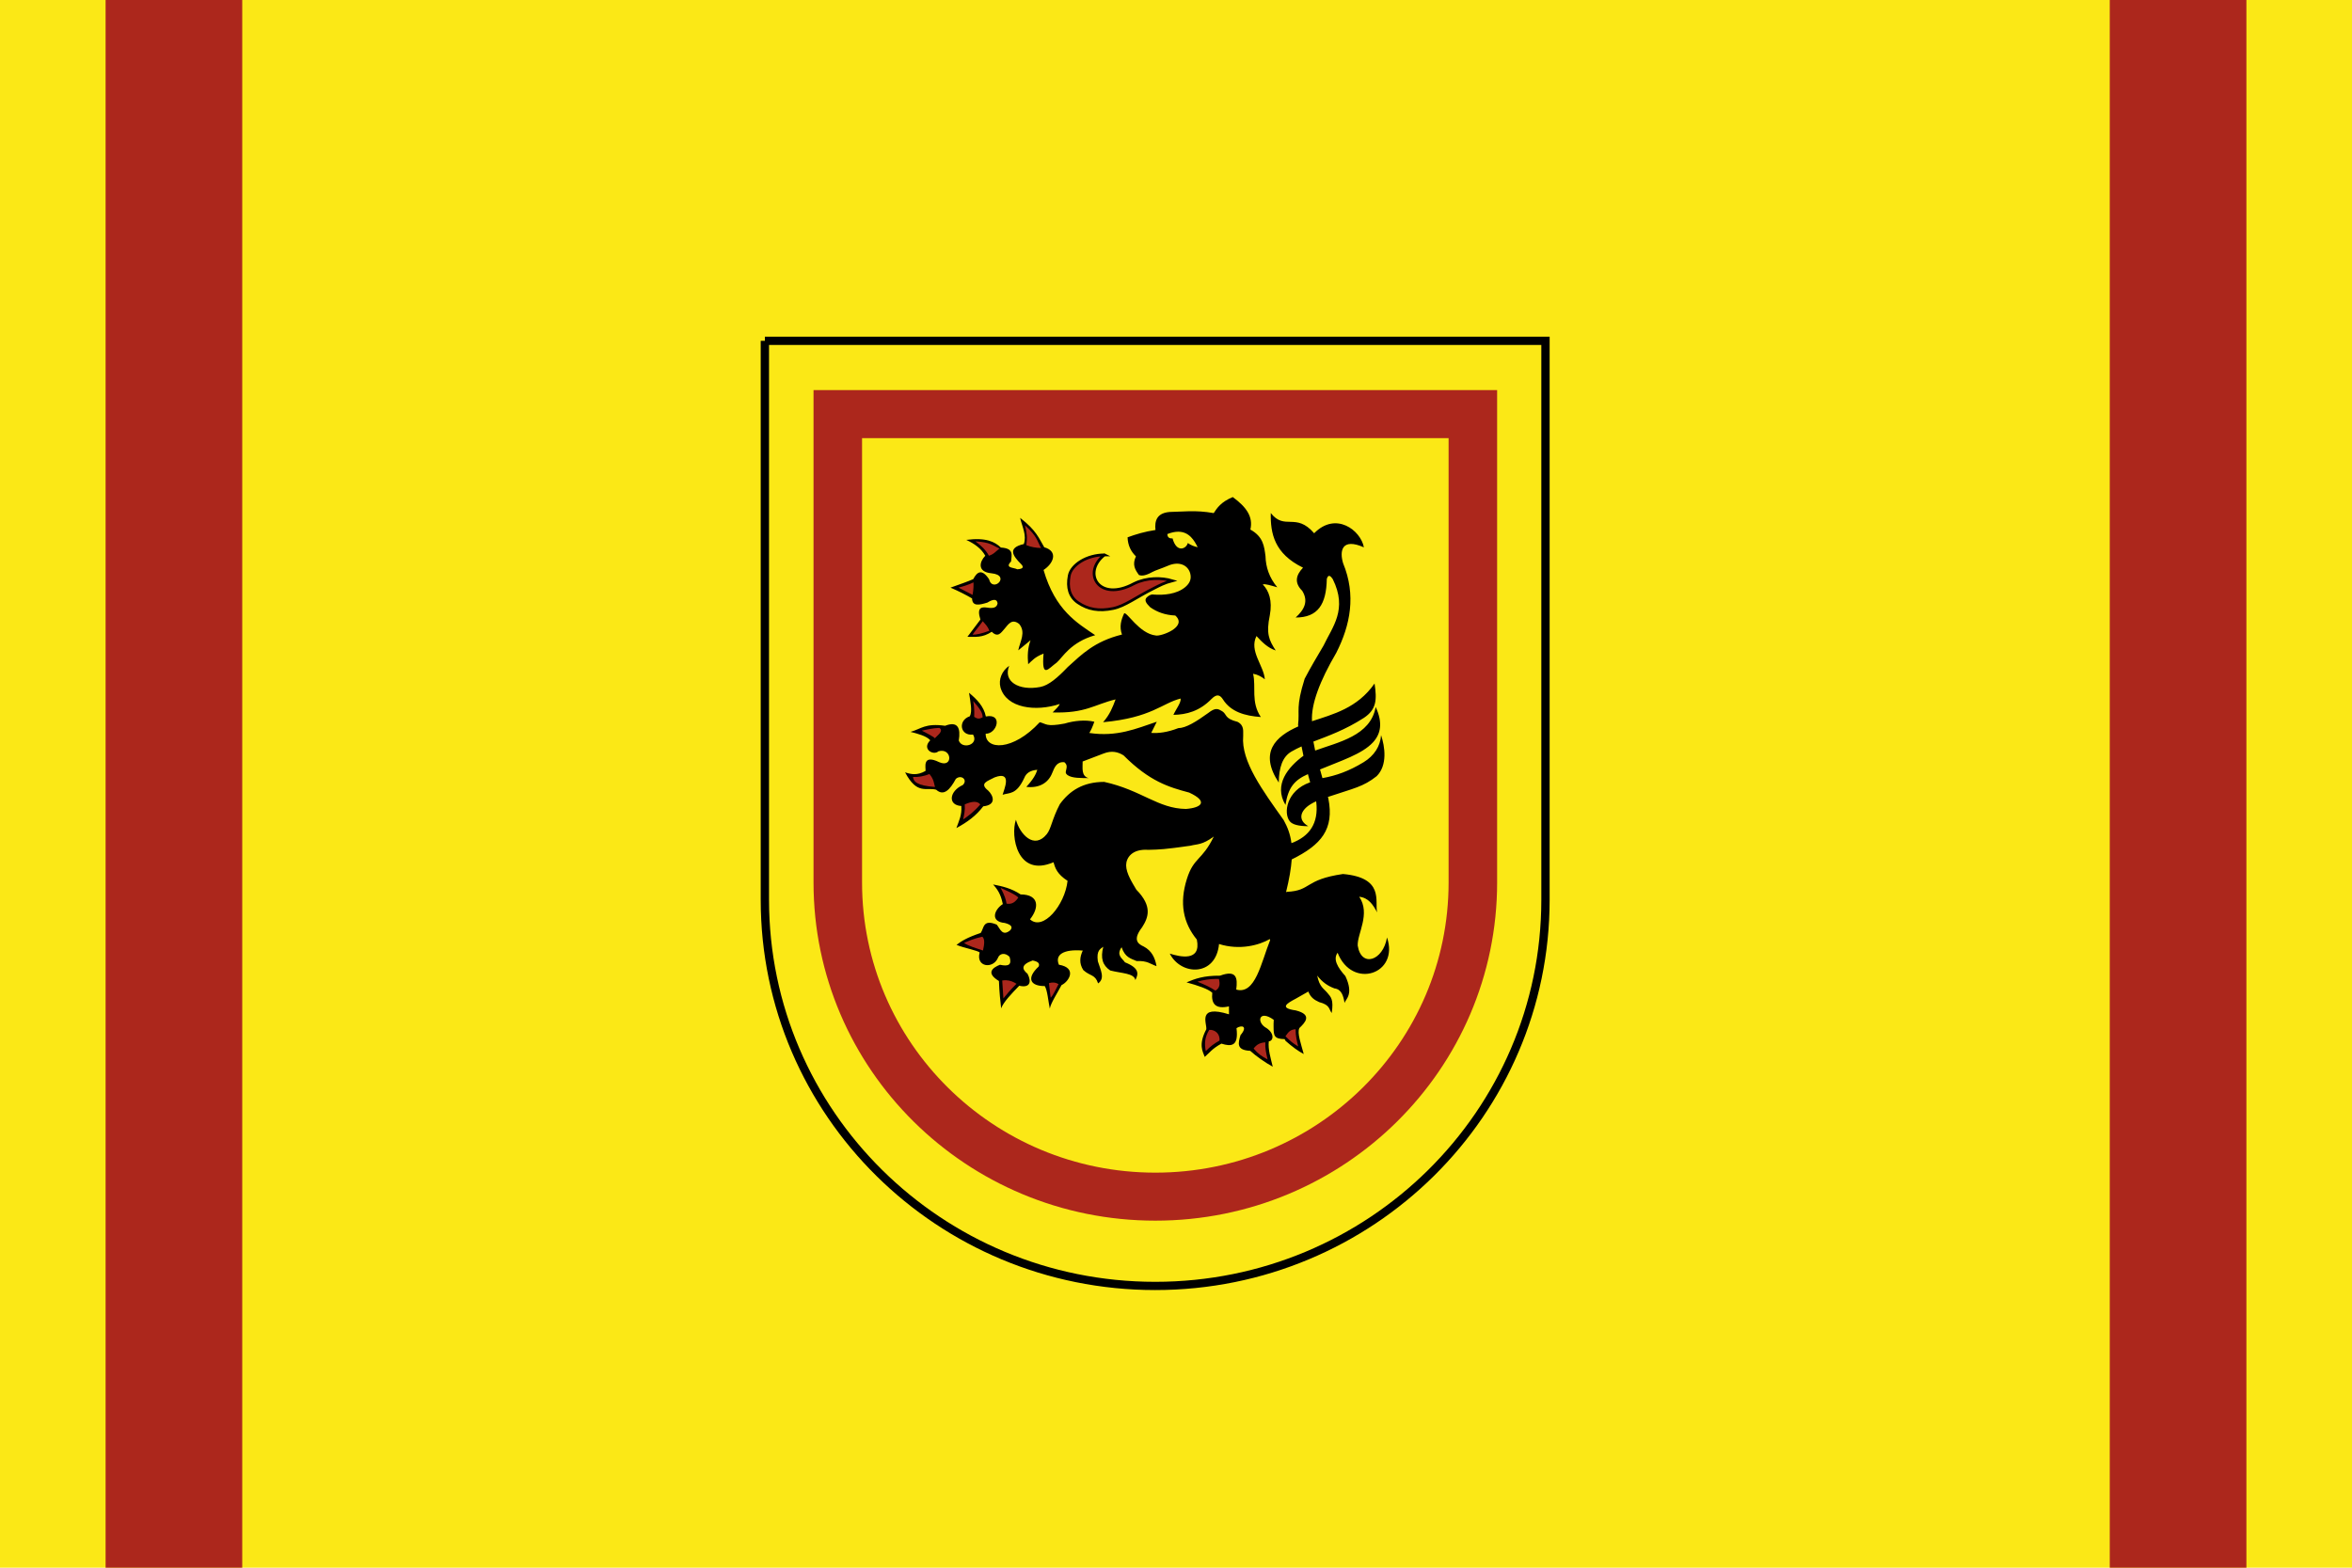 <?xml version="1.0" encoding="UTF-8" standalone="no"?>
<!-- Created with Inkscape (http://www.inkscape.org/) -->

<svg
   xmlns:dc="http://purl.org/dc/elements/1.1/"
   xmlns:cc="http://creativecommons.org/ns#"
   xmlns:rdf="http://www.w3.org/1999/02/22-rdf-syntax-ns#"
   xmlns:svg="http://www.w3.org/2000/svg"
   xmlns="http://www.w3.org/2000/svg"
   xmlns:sodipodi="http://sodipodi.sourceforge.net/DTD/sodipodi-0.dtd"
   xmlns:inkscape="http://www.inkscape.org/namespaces/inkscape"
   version="1.1"
   id="svg2"
   width="324"
   height="216"
   viewBox="0 0 324 216"
   sodipodi:docname="Flagge Landkreis Meißen.svg"
   inkscape:version="0.92.3 (2405546, 2018-03-11)">
  <defs
     id="defs6" />
  <sodipodi:namedview
     pagecolor="#ffffff"
     bordercolor="#666666"
     borderopacity="1"
     objecttolerance="10"
     gridtolerance="10"
     guidetolerance="10"
     inkscape:pageopacity="0"
     inkscape:pageshadow="2"
     inkscape:window-width="1920"
     inkscape:window-height="1017"
     id="namedview4"
     showgrid="false"
     inkscape:zoom="3.5061728"
     inkscape:cx="162"
     inkscape:cy="108"
     inkscape:window-x="-8"
     inkscape:window-y="-8"
     inkscape:window-maximized="1"
     inkscape:current-layer="svg2" />
  <rect
     style="opacity:1;fill:#fbe816;fill-opacity:1;fill-rule:evenodd;stroke:none;stroke-opacity:1"
     id="rect834"
     width="324"
     height="216"
     x="0"
     y="0" />
  <g
     style="display:inline"
     id="layer2"
     transform="matrix(0.191,0,0,0.189,104.398,46.203)">
    <path
       style="fill:#fbe816;fill-opacity:1;stroke:#000000;stroke-width:6;stroke-linecap:round;stroke-linejoin:miter;stroke-miterlimit:4;stroke-dashoffset:0;stroke-opacity:1"
       id="rect3793"
       d="m 5.062,4 v 407.5 0.094 C 5.113,567.02 131.124,693 286.562,693 c 155.438,0 281.449,-125.98 281.5,-281.406 10e-6,-0.031 0,-0.062 0,-0.094 v -407.5 h -563 z"
       inkscape:connector-curvature="0" />
    <path
       style="fill:#ac271c;fill-opacity:1;stroke:#000000;stroke-width:2;stroke-linecap:butt;stroke-linejoin:miter;stroke-miterlimit:8;stroke-dasharray:none;stroke-opacity:1"
       id="path2991"
       d="m 249.96,160.056 c -16.342,12.909 -4.222,34.962 21.427,20.944 9.207,-4.575 19.849,-4.397 27.507,-2.097 -5.94,1.601 -9.233,3.486 -12.885,5.321 -13.307,6.687 -21.124,13.098 -29.821,14.917 -10.162,2.125 -18.108,0.691 -25.274,-4.259 -6.043,-4.174 -7.978,-10.949 -6.328,-19.699 1.478,-7.84 12.598,-15.117 25.375,-15.126 z"
       inkscape:connector-curvature="0" />
    <path
       style="fill:#000000;fill-opacity:1;stroke:#000000;stroke-width:0;stroke-linecap:butt;stroke-linejoin:miter;stroke-miterlimit:4;stroke-dasharray:none;stroke-opacity:1"
       id="path3761"
       d="m 342.531,117.906 c -8.637,3.583 -11.459,8.185 -13.75,11.688 -13.429,-2.415 -22.924,-0.932 -29.75,-0.906 -11.834,0.045 -12.898,7.057 -12.25,13.219 -7.705,1.164 -14.124,3.115 -20.125,5.344 0.197,5.867 2.407,10.365 6.031,13.875 -2.819,6.116 -0.653,9.648 2.219,13.656 1.31,0.315 3.549,1.156 9.562,-2.219 2.332,-1.309 6.061,-2.334 11.375,-4.625 8.265,-3.592 14.439,-0.216 16,5.625 1.093,4.245 -0.498,7.3 -3.5,9.906 -6.282,5.389 -15.885,6.005 -22.656,5.531 -1.558,-0.343 -2.652,0.214 -3.906,0.969 -4.275,2.843 -1.38,5.55 1.188,8.25 4.925,3.526 10.813,5.719 18.094,6.031 9.314,8.409 -10.772,15.497 -14.094,14.562 -11.855,-1.308 -20.848,-17.515 -22.781,-16.125 -2.182,4.726 -3.624,9.651 -1.562,15.438 -19.985,5.003 -29.08,14.543 -39.125,23.688 -7.25,7.681 -13.678,13.344 -19.781,14.531 -15.626,3.04 -27.1,-4.121 -22.438,-15.438 -5.185,3.62 -7.871,9.919 -6.281,15.844 4.277,15.123 25.435,17.794 42.719,12 -0.647,1.81 -2.855,3.738 -5.125,6.156 23.935,0.726 29.812,-5.704 45.406,-9.5 -2.045,5.619 -4.223,11.216 -9,16.625 34.921,-3.232 42.566,-13.879 55.906,-17.25 0.547,2.831 -3.465,7.94 -5.188,11.906 9.522,-0.205 18.831,-2.679 27.5,-11.625 4.029,-4.176 6.378,-2.615 8.281,0.438 5.641,8.927 15.638,11.927 27.25,12.75 -7.309,-11.073 -3.267,-21.769 -5.562,-31.531 3.449,0.6 6.086,2.152 8.469,4.031 -0.828,-10.159 -11.482,-20.604 -6.031,-31.531 4.017,4.406 8.174,8.653 13.875,10.531 -4.866,-7.602 -7.034,-12.242 -4.25,-25.719 1.931,-10.638 -0.604,-17.791 -5.094,-22.438 1.549,-0.653 6.197,0.861 10.469,2.094 -5.762,-7.036 -8.308,-14.674 -8.5,-22.781 -0.964,-6.977 -1.458,-13.991 -10.906,-19.312 2.138,-9.39 -2.911,-16.438 -12.688,-23.688 z M 369.938,129.5 c -0.329,14.981 2.61,29.694 23.25,39.875 -5.199,5.529 -6.37,11.059 -0.594,16.844 4.745,7.677 1.467,13.857 -4.719,19.5 16.049,9.8e-4 22.145,-9.611 22.469,-28.156 1.087,-3.824 2.927,-1.949 4.312,0.188 10.866,22.117 -0.281,34.805 -6.688,48.469 -4.412,7.572 -9.203,15.639 -13.594,24.125 -6.542,21.027 -3.478,23 -4.75,33.562 0.051,0.398 0.103,0.791 0.156,1.188 -16.374,7.297 -28.512,18.862 -14.094,40.938 0.141,-10.939 2.679,-18.751 9.094,-22.562 2.33,-1.385 4.785,-2.626 7.344,-3.781 0.432,2.289 0.892,4.561 1.375,6.812 -11.008,8.182 -21.714,21.051 -12.969,35.844 1.968,-12.757 6.421,-18.082 16.188,-22.469 0.525,1.996 1.064,3.989 1.625,5.969 -0.061,0.022 -0.127,0.041 -0.188,0.062 -16.875,5.982 -19.259,22.41 -14.531,28.344 1.94,2.434 6.395,3.559 13.375,3.594 -7.659,-4.336 -6.147,-11.278 1.812,-16.125 1.244,-0.757 2.505,-1.415 3.781,-2 0.057,0.176 0.099,0.355 0.156,0.531 1.747,15.549 -4.93,25.05 -17.906,29.938 -0.803,-6.336 -2.74,-11.555 -5.594,-16.781 -15.01,-21.371 -30.843,-42.935 -29.219,-61.281 -0.191,-3.135 1.101,-7.638 -4.031,-10.344 -9.678,-2.498 -7.457,-5.294 -11,-7.688 -1.542,-0.92 -2.748,-1.673 -4.25,-1.656 -1.502,0.017 -3.284,0.779 -5.969,2.906 -8.494,6.21 -16.139,10.993 -21.531,11 -7.873,3.097 -14.468,3.883 -19.531,3.469 l 4,-8.125 c -14.872,5.046 -28.663,11.201 -48.656,8.188 1.091,-1.79 2.27,-4.287 3.625,-8.188 -6.391,-1.584 -14.578,-0.772 -21.531,1.344 -13.328,2.514 -13.071,0.153 -17.844,-1 -19.489,21.317 -39.278,20.311 -39,8.375 8.068,0.33 12.799,-15.057 0.125,-12.562 -1.476,-7.352 -6.467,-12.512 -12.125,-17.25 0.937,6.47 2.573,13.665 0.5,17.125 -8.787,3.035 -6.943,14.472 2.375,13.312 4.472,7.457 -7.881,11.1 -10.281,4.344 1.462,-8.972 -0.607,-14.388 -9.844,-10.75 -14.423,-2.019 -17.176,2.232 -24.938,4.438 5.26,1.36 11.488,2.995 14.219,6.125 -6.401,6.44 2.272,11.384 5.906,8.031 9.856,-2.854 10.779,12.509 0.531,7.938 -12.611,-6.247 -9.493,4.423 -9.844,6.375 -6.078,3.499 -10.493,2.474 -14.75,1.031 8.687,16.631 15.162,10.686 22.406,12.656 5.523,5.015 10.007,-0.065 14.219,-7.906 3.914,-3.394 8.82,0.821 5,4.5 -9.874,4.538 -10.918,14.742 -1.062,15.281 0.47,6.856 -1.783,10.988 -3.562,16.094 7.741,-4.204 14.276,-8.998 19.375,-15.844 10.009,-1.073 7.077,-8.089 3.562,-11.469 -6.757,-5.379 -0.336,-6.9 4.625,-9.625 13.177,-5.011 6.748,8.819 5.781,12.656 4.926,-1.671 9.895,0.272 15.656,-12.344 1.302,-3.284 4.111,-5.465 9.375,-5.844 -0.958,3.238 -3.031,7.094 -7.938,12.438 9.205,1.087 15.85,-2.807 18.688,-10.156 1.66,-4.112 3.227,-8.336 8.75,-7.812 2.51,2.091 1.56,4.117 1.125,6.438 -0.423,1.458 0.172,2.09 1.156,2.938 3.376,2.398 9.804,2.105 15.125,2.219 -5.327,-1.612 -4.167,-7.247 -4.219,-12.125 l 15,-5.781 c 6.054,-2.415 10.542,-1.162 14.5,1.312 18.787,19.024 32.671,23.185 47.344,27.125 13.977,6.538 9.004,11.066 -2.344,11.938 -20.221,-0.24 -31.957,-13.719 -58.969,-19.719 -15.371,0.05 -24.967,6.512 -31.969,16.219 -5.708,10.974 -6.229,17.869 -9.406,21.844 -9.225,11.54 -19.423,1.9e-4 -22.281,-10.469 -4.004,11.554 0.795,42.443 27.094,30.969 1.239,4.303 2.605,8.628 10.156,13.562 -1.944,17.798 -17.765,36.818 -27.094,28.062 6.47,-8.142 7.044,-18.064 -6.781,-18.156 -6.615,-4.46 -13.228,-5.96 -19.844,-7.25 4.813,5.172 6.014,9.742 7.031,14.281 -6.226,4.048 -9.392,12.817 1.438,13.781 5.321,1.408 5.624,3.293 3.875,5.344 -5.554,4.678 -7.172,-0.904 -9.688,-4.125 -10.187,-4.298 -9.129,2.638 -11.594,6.062 -9.757,3.299 -14.055,6.026 -17.438,8.688 5.351,2.285 15.815,4.193 16.688,5.594 -2.857,10.507 9.418,12.217 13.094,4.094 1.139,-3.481 5.16,-4.344 8.469,-0.969 1.841,5.945 -0.874,7.13 -6.906,5.781 -5.199,2.065 -10.479,5.92 -0.75,11.844 0.323,8.88 0.987,14.147 1.594,19.906 1.705,-4.539 7.295,-10.479 13.062,-16.469 7.563,1.818 9.146,-2.643 5.969,-8.719 -4.052,-3.343 -4.888,-6.638 3.719,-9.688 4.626,0.923 5.001,2.571 4.344,4.375 -9.428,8.902 -5.668,14.354 4.375,14.281 1.949,3.27 2.464,10.805 3.625,16.438 0.704,-4.08 5.381,-11.223 8.469,-17.156 5.26,-2.425 11.546,-12.55 -1.906,-14.844 -3.05,-7.293 3.263,-11.492 17.219,-10.312 -2.138,4.62 -2.762,9.335 0.406,14.25 5.081,4.607 8.438,2.957 10.656,9.688 5.205,-3.704 1.724,-9.851 -0.188,-16.125 -1.136,-8.115 1.919,-9.011 3.906,-10.594 -2.1,8.391 -0.526,13.459 5,17.281 8.186,2.163 17.252,1.903 18.156,7 1.911,-4.005 3.695,-8.434 -7.5,-12.938 -2.125,-3.071 -6.396,-5.164 -2.438,-11 2.54,7.386 6.339,8.126 10.875,10.094 7.817,-0.407 9.945,2.237 14.312,3.688 -1.029,-6.032 -3.439,-11.198 -9.188,-14.281 -4.886,-2.15 -7.765,-5.432 -1.219,-14.031 4.543,-7.172 7.648,-15.3 -4.156,-27.438 -2.677,-4.661 -7.33,-11.769 -7.344,-17.75 -0.012,-5.28 4.038,-12.135 16.031,-11.281 8.336,-0.212 11.42,-0.283 30.312,-3 4.979,-1.32 8.321,-0.363 16.875,-6.688 -8.487,17.75 -14.469,14.94 -19.438,31 -5.447,17.608 -2.676,31.869 7.219,44.125 3.277,16.29 -12.237,12.559 -19.531,10.219 8.15,16.218 33.299,16.875 35.531,-7 14.957,4.762 29.022,0.824 36.594,-3.594 l 0.281,0.719 c -6.554,16.575 -10.687,40.054 -24.469,36.094 1.114,-8.554 0.221,-14.593 -11.688,-10.125 -11.789,-0.098 -18.01,2.238 -24.156,4.875 8.111,2.244 15.672,4.796 18.562,7.562 -0.874,8.358 2.57,12.101 12.031,9.938 l 0.031,5.781 c -23.302,-7.276 -15.736,6.873 -16.375,10.938 -5.896,11.297 -2.5,16.231 -1.125,20.125 3.577,-3.163 5.435,-6.047 12.031,-9.688 7.17,2.307 12.533,2.015 10.875,-11.281 3.898,-2.541 8.367,-1.395 2.906,5.094 -1.615,5.622 -3.351,10.94 7,11.438 3.926,3.672 10.718,8.509 16.25,11.594 -1.487,-6.298 -3.517,-12.701 -2.844,-18.5 3.337,-0.314 4.236,-5.595 -1.531,-9.594 -7.766,-4.158 -5.686,-13.963 5.094,-6.094 -0.152,1.92 -0.141,3.653 -0.125,5.219 0.063,6.233 0.25,8.696 7.969,8.844 0.217,0.198 0.442,1.057 0.656,1.25 4.964,4.47 9.282,7.558 13.125,9.625 -1.884,-7.187 -4.996,-15.599 -3.094,-19 3.978,-3.856 9.705,-9.691 -2.688,-12.812 -12.097,-1.727 -6.41,-5.116 0.062,-8.562 l 9.031,-5.188 c 1.566,4.088 4.011,5.986 7.844,7.719 8.05,2.097 6.854,5.205 9.031,7.938 1.48,-9.848 -0.547,-11.604 -3.188,-14.75 -2.617,-3.155 -5.64,-4.201 -7.281,-12.562 3.55,4.71 7.688,7.632 12.469,9.375 5.006,0.606 6.4,5.281 7.25,10.562 0.848,-2.86 6.811,-6.168 0.594,-19.562 -5.605,-6.317 -9.055,-12.253 -5.594,-17 10.475,27.003 44.648,15.592 35.625,-11.156 -2.81,17.105 -18.591,22.211 -21.125,5.938 -0.428,-8.639 9.448,-23.131 1.094,-35.594 6.588,0.642 9.951,5.716 12.906,11.375 -1.85,-7.997 5.45,-25.255 -24.625,-27.969 -28.111,4.153 -22.616,12.156 -40.438,13 l -0.625,0.25 c 2.333,-9.578 3.639,-17.358 4.094,-23.906 10e-4,-1.3e-4 0.062,0 0.062,0 21.371,-10.652 30.666,-22.021 26.375,-44.312 -0.114,-0.403 -0.229,-0.815 -0.344,-1.219 0.102,-0.035 0.211,-0.059 0.312,-0.094 18.472,-6.26 25.102,-7.236 34.844,-15.031 7.987,-7.933 5.941,-21.686 3.188,-29.906 -0.49,8.048 -5.027,15.068 -12.531,19.688 -10.585,6.516 -19.938,9.869 -29.719,11.625 -0.01,0.002 -0.021,-0.002 -0.031,0 -0.606,-2.119 -1.175,-4.223 -1.75,-6.312 14.682,-6.213 30.38,-11.131 38.25,-19.812 5.541,-6.112 7.196,-14.107 1.906,-25.719 -3.681,20.972 -26.88,25.617 -43.656,31.75 -0.49,-2.23 -0.923,-4.428 -1.281,-6.531 10.61,-4.13 22.782,-8.432 36.406,-17.281 9.217,-6.191 9.46,-13.32 7.719,-25.062 -12.41,18.001 -29.956,22.414 -45.125,27.5 0.003,-0.041 -0.004,-0.084 0,-0.125 -0.711,-12.125 5.468,-28.97 17.531,-49.781 10.144,-20.181 14.385,-42.042 4.906,-65.281 -2.613,-8.698 -1.234,-18.807 15,-11.594 -2.273,-12.429 -20.234,-26.352 -35.875,-10.25 -13.238,-15.512 -21.233,-1.721 -31.312,-14.781 z m -180.781,3.562 c 1.494,6.391 4.89,12.889 2.656,19.094 -11.837,2.721 -8.118,8.412 -2,14.562 2.095,2.124 1.747,3.557 -2.688,3.844 -2.577,-1.389 -9.327,-0.782 -4.5,-5.688 0.353,-4.707 2.306,-9.582 -7.344,-10.156 -4.337,-4.199 -10.694,-7.479 -24.969,-5.594 5.786,2.726 10.781,6.192 13.719,11.562 -3.995,4.038 -6.258,11.783 4.438,12.781 14.478,1.47 0.845,14.67 -1.75,4.281 -5.094,-7.682 -8.516,-5.526 -11.375,0 -3.727,1.663 -10.09,3.927 -16.406,6.188 6.065,2.622 11.13,5.253 15.562,7.875 0.146,6.112 5.481,4.725 11.031,3.031 4.529,-2.839 6.933,-2.587 7.375,0.5 -0.503,3.422 -3.574,3.798 -7.531,3.156 -4.329,-0.661 -7.584,0.089 -4.844,8.719 l -9.375,12.562 c 5.537,0.005 10.852,0.804 17.562,-3.688 4.473,4.611 6.708,0.66 9.219,-2.188 2.816,-3.385 5.35,-7.603 10.531,-3.5 5.057,6.106 0.648,12.77 -0.656,19.25 l 8.875,-7.375 c -2.091,5.751 -2.281,11.309 -1.719,17.469 3.069,-2.734 4.421,-5.016 11.094,-7.75 -1.535,18.978 3.536,10.824 9.531,6.531 4.181,-3.649 9.69,-14.684 27.719,-19.938 -13.015,-8.897 -28.774,-18.073 -37.25,-47.531 7.113,-4.664 10.848,-13.544 0.5,-16.562 -3.812,-6.431 -5.477,-12.107 -17.406,-21.438 z m 114.062,10.094 c 8.054,0.026 11.675,6.647 14,11.312 -2.582,-0.544 -4.972,-1.518 -7.125,-3.062 -1.016,4.195 -8.074,7.543 -11,-3.375 -2.368,0.201 -3.67,-0.782 -3.75,-3.156 3.016,-1.217 5.62,-1.726 7.875,-1.719 z"
       inkscape:connector-curvature="0" />
    <path
       style="display:inline;fill:#ac271c;fill-opacity:1;stroke:#000000;stroke-width:0;stroke-linecap:butt;stroke-linejoin:miter;stroke-miterlimit:4;stroke-dasharray:none;stroke-opacity:1"
       id="path3768"
       d="m 192.625,138.5 c 1.478,5.641 1.777,9.105 1.031,14.469 3.532,1.447 7.062,1.977 10.594,2.062 -2.979,-5.433 -2.879,-8.694 -11.625,-16.531 z m -35.688,11.688 c 4.401,3.455 7.136,5.879 9.719,10.469 3.477,-1.025 4.976,-3.175 7.656,-5.25 -5.398,-2.386 -6.276,-4.475 -17.375,-5.219 z m -1.406,29.906 c -4.529,2.163 -7.675,2.978 -10.875,3.812 2.616,1.297 6.245,3.201 10.219,5.312 0.743,-4.257 0.717,-6.742 0.656,-9.125 z m 6.688,28.312 c -3.238,4.552 -5.802,7.385 -7.375,9.812 2.466,0.093 6.518,-0.727 12.125,-2.844 -1.314,-3.528 -3.078,-4.905 -4.75,-6.969 z m -6.906,58.188 c 1.152,5.856 0.688,11.469 0.688,11.469 2.325,1.712 3.766,1.63 6.125,0.438 -0.077,-2.732 -0.631,-4.752 -6.812,-11.906 z m -25.5,19.656 c -3.043,0.101 -7.352,1.026 -11.562,1.906 1.1,0.692 10.042,5.022 9.281,5.688 2.418,-2.615 6.488,-5.363 3.531,-7.594 -0.379,-0.023 -0.815,-0.014 -1.25,0 z m -6.062,33.562 c -4.12,1.665 -8.066,2.348 -11.844,2.125 0.337,3.367 2.774,6.322 15.844,7.312 -0.804,-2.932 -0.787,-5.541 -4,-9.438 z m 32.031,20.281 c -1.917,0.086 -4.149,0.797 -6.562,1.844 0.333,4.617 -0.505,7.695 -1.156,11 3.998,-2.774 8.039,-5.828 12.375,-10.969 -1.133,-1.43 -2.739,-1.961 -4.656,-1.875 z m 19.344,62.75 c 2.984,5.604 3.854,8.822 4.25,11.469 4.137,0.711 6.554,-1.477 8.469,-4.469 -2.13,-2.334 -7.755,-4.666 -12.719,-7 z m -13.25,35.562 c -6.526,1.49 -9.445,2.979 -13.156,4.469 2.688,2.129 8.496,3.818 13.656,5.594 1.126,-4.808 1.348,-8.6 -0.5,-10.062 z m 168.719,30.75 c -4.521,0.021 -9.188,0.752 -13.562,2.031 5.128,2.088 9.72,4.234 12.969,6.531 3.412,-1.993 3.352,-5.196 2.531,-8.531 -0.638,-0.027 -1.292,-0.034 -1.938,-0.031 z m -151.438,1 c -0.925,-0.04 -1.89,0.015 -2.906,0.188 l 0.844,13.031 c 2.49,-2.96 3.818,-4.915 9.438,-10.656 -2.213,-1.433 -4.599,-2.442 -7.375,-2.562 z m 34.062,1.656 c -0.913,-0.04 -1.972,0.082 -3.281,0.438 l 1.25,10.625 c 1.626,-1.458 3.708,-6.004 5.688,-9.938 -1.036,-0.552 -2.134,-1.059 -3.656,-1.125 z m 174.625,34.031 c -4.277,0.275 -5.458,2.566 -7.312,5.156 3.934,3.841 4.626,4.527 9.156,7.406 -0.963,-4.306 -1.844,-7.424 -1.844,-12.562 z m -62.281,0.469 c -3.338,5.467 -3.536,10.1 -2.5,15.469 3.507,-3.551 6.179,-5.574 9.875,-7.625 0.533,-5.174 -3.436,-8.095 -7.375,-7.844 z M 366,515.406 c -4.277,0.275 -6.583,1.972 -8.438,4.562 3.615,4.159 5.322,5.269 10.094,7.906 -1.075,-4.645 -1.86,-7.939 -1.656,-12.469 z"
       inkscape:connector-curvature="0" />
    <path
       style="display:inline;fill:none;stroke:#ac271c;stroke-width:35;stroke-linecap:round;stroke-linejoin:miter;stroke-miterlimit:4;stroke-dashoffset:0;stroke-opacity:1"
       id="rect3805"
       d="m 57.656,57.438 v 341.375 c -6e-6,0.021 0,0.042 0,0.062 0,126.481 102.55,229.031 229.031,229.031 126.481,0 229,-102.55 229,-229.031 0,-0.021 10e-6,-0.042 0,-0.062 V 57.438 Z"
       inkscape:connector-curvature="0" />
  </g>
  <rect
     style="opacity:1;fill:#ac271c;fill-opacity:1;fill-rule:evenodd;stroke:none;stroke-width:0.241;stroke-opacity:1"
     id="rect836"
     width="18.824"
     height="216"
     x="14.546"
     y="0" />
  <rect
     style="opacity:1;fill:#ac271c;fill-opacity:1;fill-rule:evenodd;stroke:none;stroke-width:0.241;stroke-opacity:1"
     id="rect836-6"
     width="18.824"
     height="216"
     x="290.63"
     y="0" />
</svg>
